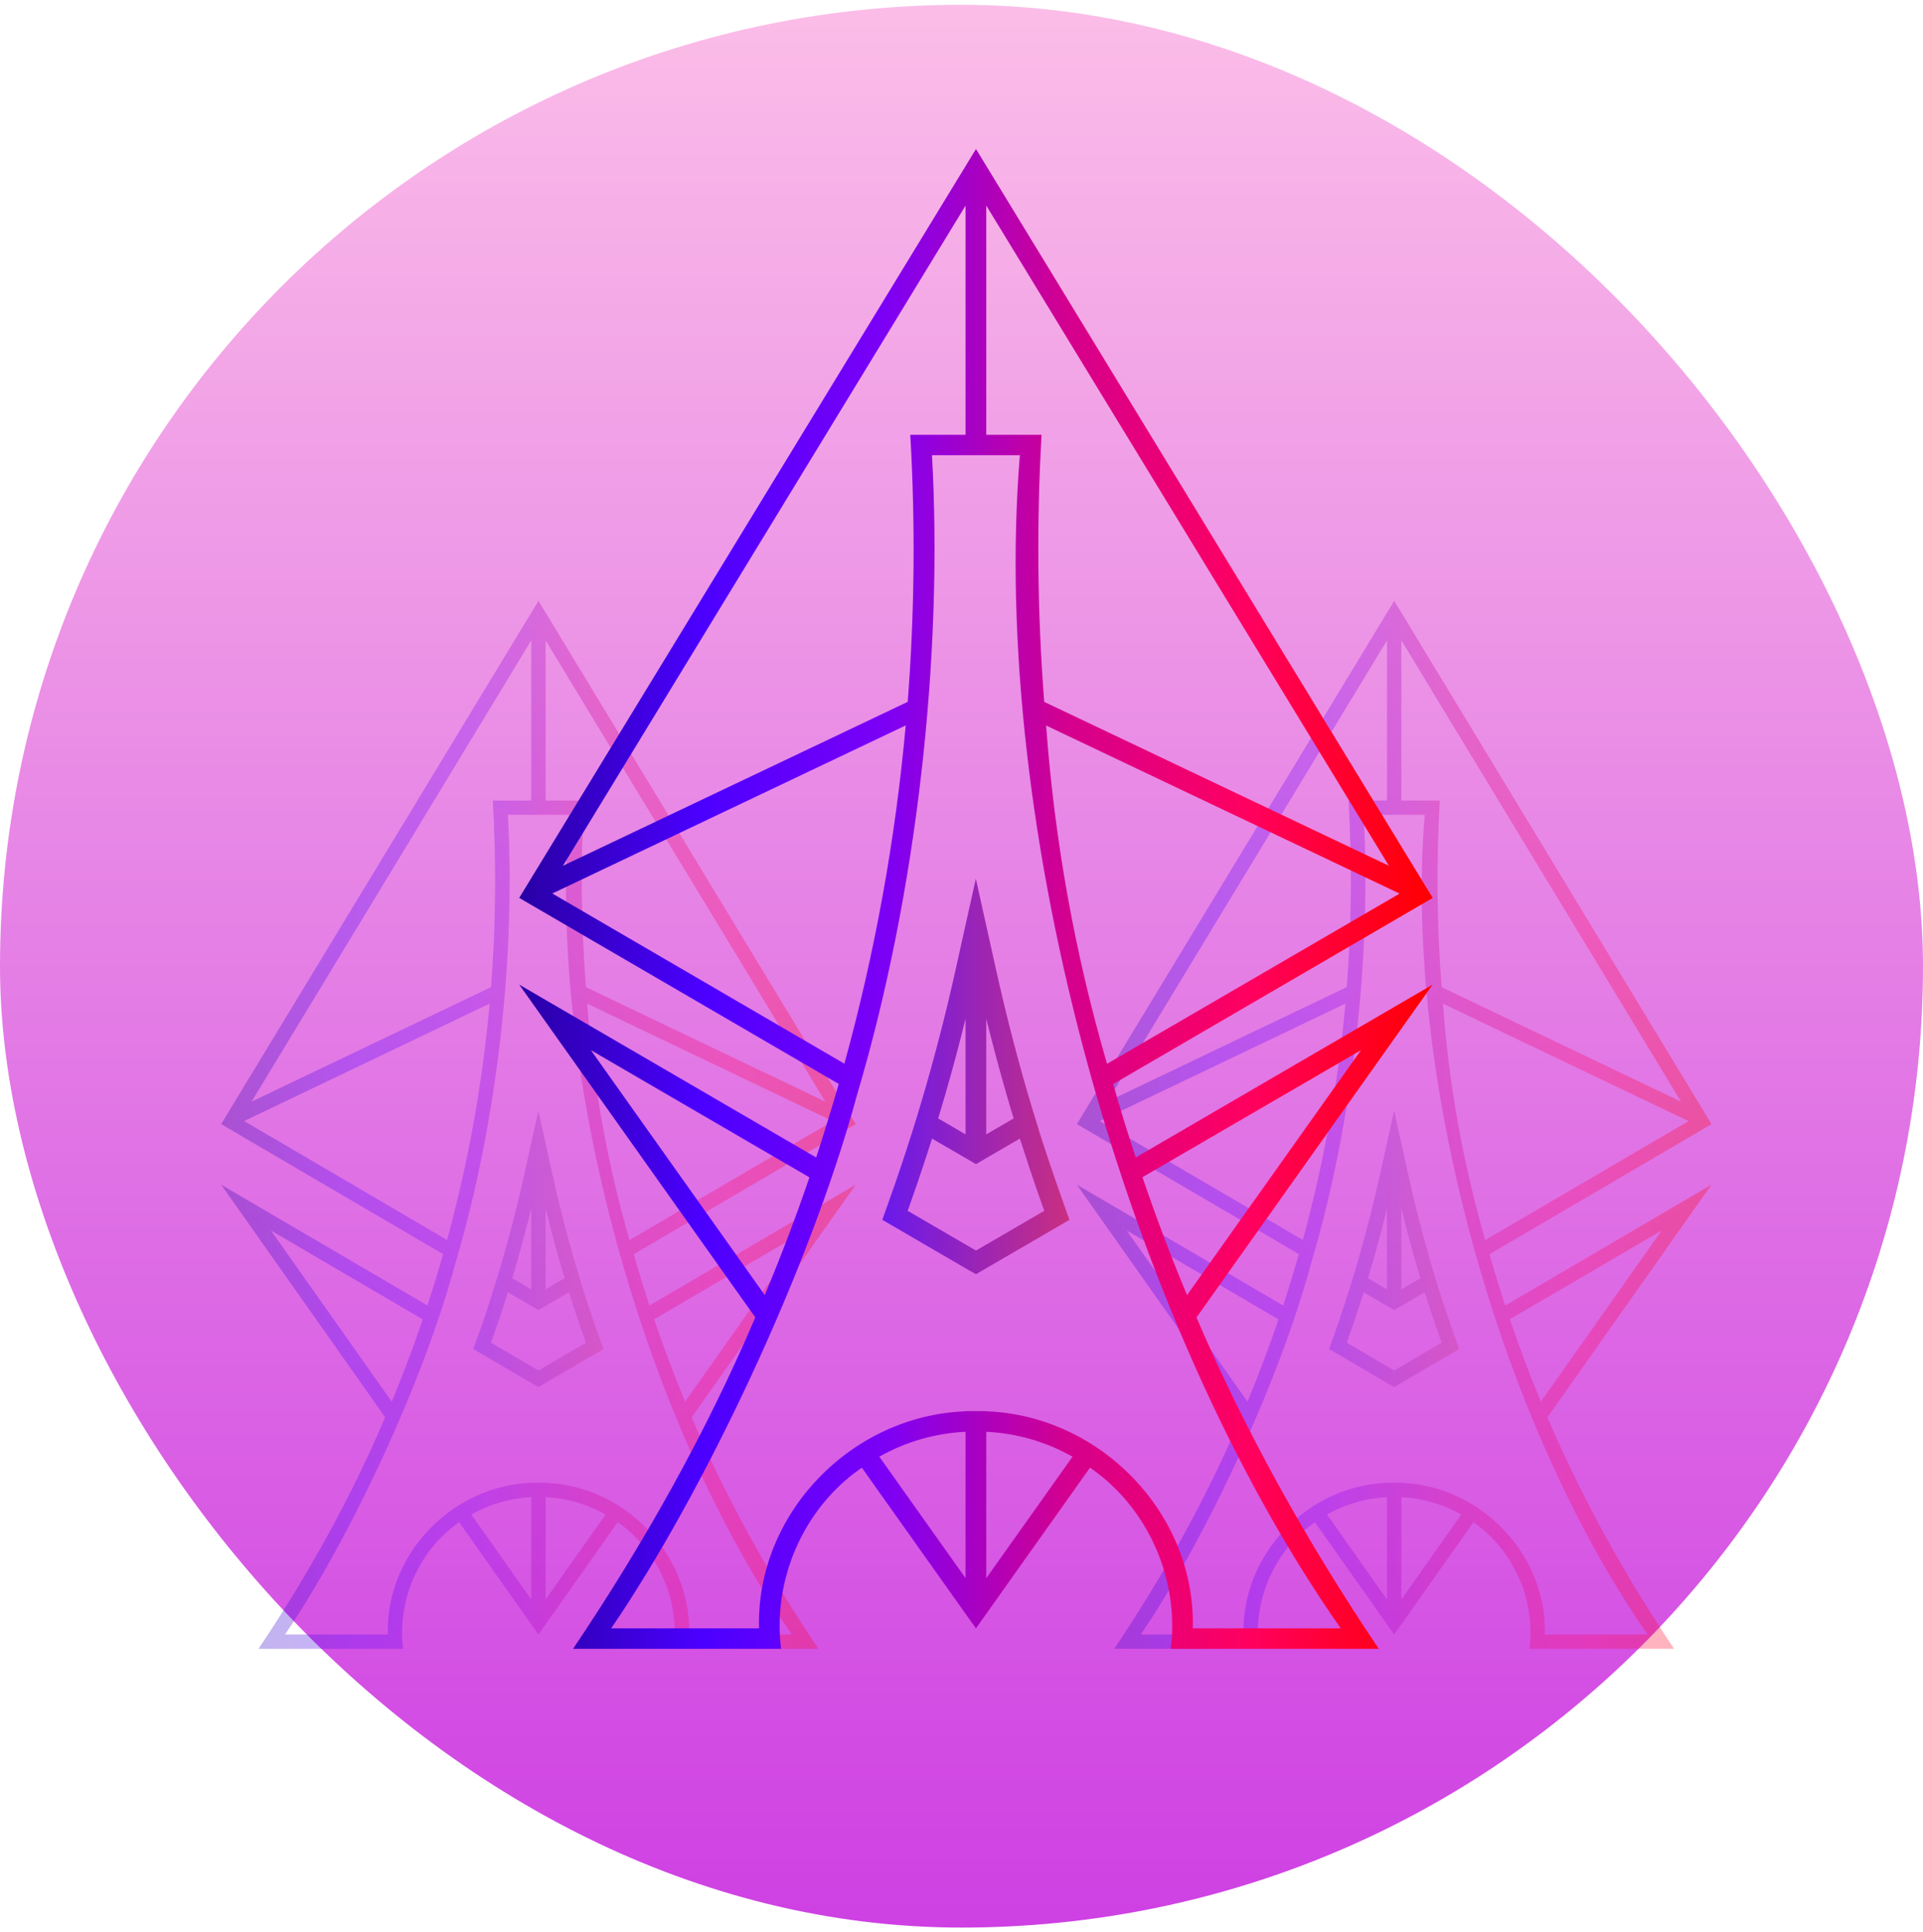 <svg width="200" height="201" viewBox="0 0 200 201" fill="none" xmlns="http://www.w3.org/2000/svg">
<rect y="0.5" width="200" height="200" rx="100" fill="url(#paint0_linear_4751_10161)"/>
<g opacity="0.3" clip-path="url(#clip0_4751_10161)">
<path d="M67.547 135.795C66.977 134.054 66.406 132.204 65.917 130.457L89.005 116.93L56.004 62.5L23 116.927L46.088 130.449C45.587 132.202 45.02 134.056 44.458 135.795L23 123.229L40.059 147.416C36.491 155.841 31.978 163.9 26.892 171.502H41.922C41.289 166.47 43.552 161.237 47.758 158.337C48.027 158.719 56.071 170.122 56.001 170.017C56.068 169.926 63.865 158.871 64.243 158.337C68.445 161.241 70.709 166.466 70.078 171.502H85.109C80.018 163.9 75.522 155.84 71.938 147.423L89 123.229L67.547 135.795ZM65.474 128.985C63.15 120.964 61.675 112.725 61.073 104.4L86.614 116.615L65.474 128.985ZM56.747 66.61L85.841 114.593L60.935 102.681C60.438 96.222 60.374 89.738 60.744 83.271H56.747V66.61ZM55.253 66.61V83.27H51.256C51.631 89.736 51.569 96.221 51.072 102.679L26.16 114.593L55.253 66.61ZM25.393 116.607L50.927 104.392C50.181 112.7 48.698 120.927 46.497 128.977L25.393 116.607ZM28.178 127.992L43.97 137.239C42.992 140.128 41.907 142.979 40.746 145.8L28.178 127.992ZM55.253 166.371L49.018 157.538C50.923 156.455 53.06 155.835 55.253 155.728V166.371ZM56.747 166.371V155.728C58.94 155.835 61.076 156.456 62.982 157.538L56.747 166.371ZM82.358 170.015H71.668C71.901 161.727 65.035 154.547 56.747 154.24V154.226H55.253V154.24C46.965 154.547 40.094 161.727 40.333 170.015H29.643C36.194 160.396 43.987 143.994 47.41 131.24C51.766 116.508 53.634 99.189 52.826 84.753H59.174C56.982 111.774 66.761 147.563 82.358 170.015ZM71.255 145.799C70.083 142.981 69.016 140.118 68.031 137.226L83.823 127.992L71.255 145.799Z" fill="url(#paint1_linear_4751_10161)"/>
<path d="M61.288 136.098C60.903 134.94 60.654 134.147 60.6 133.972C60.411 133.363 60.227 132.766 60.05 132.172C59.917 131.721 59.786 131.276 59.658 130.841C58.83 127.954 58.093 125.036 57.461 122.167L55.994 115.535L54.527 122.167C53.894 125.036 53.156 127.954 52.325 130.841C52.199 131.276 52.07 131.721 51.935 132.172C51.761 132.766 51.577 133.369 51.383 133.977C51.158 134.689 50.933 135.396 50.7 136.098C50.336 137.196 49.992 138.2 49.644 139.171L49.234 140.323L50.295 140.942L55.242 143.841L56.003 144.277L56.76 143.832C58.759 142.665 60.758 141.496 62.756 140.326C62.104 138.505 61.615 137.072 61.289 136.098H61.288ZM56.747 125.702C57.197 127.524 57.684 129.372 58.222 131.247C58.385 131.821 58.556 132.389 58.725 132.953L58.163 133.285L57.4 133.73L56.931 134.002L56.812 134.071L56.747 134.11V125.699V125.702ZM53.777 131.247C54.315 129.373 54.806 127.525 55.252 125.702V134.113L55.177 134.07L53.273 132.952C53.443 132.389 53.612 131.821 53.777 131.247ZM56.003 142.556L51.07 139.669C51.434 138.65 51.789 137.615 52.136 136.564C52.37 135.855 52.601 135.14 52.828 134.417L55.255 135.836L56.003 136.276L56.75 135.836L59.177 134.417C59.407 135.139 59.638 135.854 59.87 136.564C60.218 137.616 60.574 138.651 60.937 139.669L56.003 142.556Z" fill="url(#paint2_linear_4751_10161)"/>
</g>
<g opacity="0.3" clip-path="url(#clip1_4751_10161)">
<path d="M156.547 135.795C155.977 134.054 155.406 132.204 154.917 130.457L178.005 116.93L145.004 62.5L112 116.927L135.088 130.449C134.587 132.202 134.02 134.056 133.458 135.795L112 123.229L129.059 147.416C125.491 155.841 120.978 163.9 115.892 171.502H130.922C130.289 166.47 132.552 161.237 136.758 158.337C137.027 158.719 145.071 170.122 145.001 170.017C145.068 169.926 152.865 158.871 153.243 158.337C157.445 161.241 159.709 166.466 159.078 171.502H174.109C169.018 163.9 164.522 155.84 160.938 147.423L178 123.229L156.547 135.795ZM154.474 128.985C152.15 120.964 150.675 112.725 150.073 104.4L175.614 116.615L154.474 128.985ZM145.747 66.61L174.841 114.593L149.935 102.681C149.438 96.222 149.374 89.738 149.744 83.271H145.747V66.61ZM144.253 66.61V83.27H140.256C140.631 89.736 140.569 96.221 140.072 102.679L115.16 114.593L144.253 66.61ZM114.393 116.607L139.927 104.392C139.181 112.7 137.698 120.927 135.497 128.977L114.393 116.607ZM117.178 127.992L132.97 137.239C131.992 140.128 130.907 142.979 129.746 145.8L117.178 127.992ZM144.253 166.371L138.018 157.538C139.923 156.455 142.06 155.835 144.253 155.728V166.371ZM145.747 166.371V155.728C147.94 155.835 150.076 156.456 151.982 157.538L145.747 166.371ZM171.358 170.015H160.668C160.901 161.727 154.035 154.547 145.747 154.24V154.226H144.253V154.24C135.965 154.547 129.095 161.727 129.332 170.015H118.644C125.194 160.396 132.987 143.994 136.41 131.24C140.766 116.508 142.634 99.189 141.826 84.753H148.174C145.982 111.774 155.761 147.563 171.358 170.015ZM160.255 145.799C159.083 142.981 158.016 140.118 157.031 137.226L172.823 127.992L160.255 145.799Z" fill="url(#paint3_linear_4751_10161)"/>
<path d="M150.288 136.098C149.903 134.94 149.654 134.147 149.6 133.972C149.411 133.363 149.226 132.766 149.05 132.172C148.917 131.721 148.786 131.276 148.658 130.841C147.83 127.954 147.093 125.036 146.461 122.167L144.994 115.535L143.527 122.167C142.894 125.036 142.156 127.954 141.325 130.841C141.199 131.276 141.07 131.721 140.935 132.172C140.761 132.766 140.577 133.369 140.383 133.977C140.158 134.689 139.933 135.396 139.7 136.098C139.336 137.196 138.992 138.2 138.643 139.171L138.234 140.323L139.295 140.942L144.242 143.841L145.003 144.277L145.76 143.832C147.759 142.665 149.758 141.496 151.756 140.326C151.104 138.505 150.615 137.072 150.289 136.098H150.288ZM145.747 125.702C146.196 127.524 146.684 129.372 147.222 131.247C147.385 131.821 147.556 132.389 147.725 132.953L147.163 133.285L146.4 133.73L145.931 134.002L145.812 134.071L145.747 134.11V125.699V125.702ZM142.777 131.247C143.315 129.373 143.807 127.525 144.252 125.702V134.113L144.177 134.07L142.273 132.952C142.443 132.389 142.612 131.821 142.777 131.247ZM145.003 142.556L140.07 139.669C140.434 138.65 140.789 137.615 141.136 136.564C141.37 135.855 141.601 135.14 141.828 134.417L144.255 135.836L145.003 136.276L145.75 135.836L148.177 134.417C148.407 135.139 148.638 135.854 148.87 136.564C149.218 137.616 149.574 138.651 149.937 139.669L145.003 142.556Z" fill="url(#paint4_linear_4751_10161)"/>
</g>
<g clip-path="url(#clip2_4751_10161)">
<path d="M118.121 120.399C117.3 117.908 116.479 115.26 115.775 112.76L149.007 93.4L101.506 15.5L54 93.396L87.232 112.748C86.512 115.258 85.696 117.91 84.886 120.399L54 102.415L78.554 137.031C73.418 149.09 66.922 160.622 59.602 171.502H81.236C80.325 164.301 83.582 156.812 89.637 152.661C90.024 153.208 101.602 169.528 101.501 169.377C101.597 169.248 112.821 153.425 113.365 152.661C119.414 156.817 122.672 164.296 121.764 171.502H143.4C136.071 160.622 129.6 149.087 124.441 137.041L149 102.415L118.121 120.399ZM115.137 110.653C111.792 99.174 109.669 87.381 108.802 75.467L145.565 92.949L115.137 110.653ZM102.576 21.382L144.453 90.055L108.603 73.006C107.888 63.763 107.796 54.483 108.328 45.228H102.576V21.382ZM100.424 21.382V45.225H94.672C95.211 54.48 95.122 63.761 94.407 73.004L58.549 90.055L100.424 21.382ZM57.444 92.938L94.198 75.456C93.124 87.346 90.99 99.121 87.821 110.642L57.444 92.938ZM61.453 109.232L84.185 122.466C82.777 126.601 81.215 130.682 79.544 134.719L61.453 109.232ZM100.424 164.16L91.451 151.518C94.193 149.968 97.268 149.08 100.424 148.928V164.16ZM102.576 164.16V148.928C105.732 149.081 108.807 149.969 111.549 151.518L102.576 164.16ZM139.44 169.375H124.052C124.387 157.513 114.506 147.238 102.576 146.798V146.777H100.424V146.798C88.495 147.238 78.606 157.513 78.948 169.375H63.563C72.992 155.608 84.208 132.133 89.135 113.88C95.406 92.796 98.095 68.008 96.931 47.348H106.069C102.914 86.021 116.99 137.242 139.44 169.375ZM123.458 134.716C121.771 130.684 120.235 126.587 118.818 122.448L141.549 109.232L123.458 134.716Z" fill="url(#paint5_linear_4751_10161)"/>
<path d="M109.111 120.835C108.557 119.178 108.198 118.044 108.121 117.794C107.849 116.921 107.584 116.067 107.33 115.217C107.138 114.571 106.95 113.935 106.765 113.312C105.573 109.18 104.513 105.004 103.602 100.897L101.491 91.406L99.379 100.897C98.469 105.004 97.406 109.18 96.21 113.312C96.029 113.935 95.844 114.571 95.649 115.217C95.398 116.067 95.133 116.93 94.854 117.801C94.53 118.819 94.206 119.831 93.871 120.835C93.348 122.407 92.853 123.845 92.351 125.234L91.762 126.882L93.289 127.768L100.409 131.917L101.505 132.542L102.594 131.905C105.471 130.234 108.349 128.561 111.225 126.886C110.286 124.28 109.583 122.229 109.113 120.835H109.111ZM102.575 105.958C103.222 108.564 103.924 111.21 104.698 113.893C104.933 114.715 105.179 115.527 105.423 116.335L104.614 116.81L103.516 117.446L102.84 117.835L102.669 117.935L102.575 117.99V105.953V105.958ZM98.3 113.893C99.075 111.211 99.782 108.566 100.423 105.958V117.995L100.316 117.932L97.575 116.333C97.819 115.527 98.063 114.715 98.3 113.893ZM101.505 130.079L94.403 125.947C94.927 124.488 95.439 123.007 95.938 121.502C96.276 120.488 96.608 119.464 96.935 118.43L100.428 120.46L101.505 121.09L102.58 120.46L106.073 118.43C106.404 119.463 106.737 120.487 107.07 121.502C107.572 123.008 108.084 124.49 108.607 125.947L101.505 130.079Z" fill="url(#paint6_linear_4751_10161)"/>
</g>
<defs>
<linearGradient id="paint0_linear_4751_10161" x1="100" y1="0.5" x2="100" y2="200.5" gradientUnits="userSpaceOnUse">
<stop stop-color="#FBBDE8"/>
<stop offset="1" stop-color="#CE40E3"/>
</linearGradient>
<linearGradient id="paint1_linear_4751_10161" x1="23" y1="117" x2="89" y2="117" gradientUnits="userSpaceOnUse">
<stop stop-color="#2800A5"/>
<stop offset="0.2" stop-color="#4B00FF"/>
<stop offset="0.4" stop-color="#7C00F6"/>
<stop offset="0.6" stop-color="#D4008E"/>
<stop offset="0.8" stop-color="#FF005F"/>
<stop offset="1" stop-color="#FF0000"/>
</linearGradient>
<linearGradient id="paint2_linear_4751_10161" x1="49.247" y1="129.905" x2="62.751" y2="129.905" gradientUnits="userSpaceOnUse">
<stop stop-color="#6919ED"/>
<stop offset="1" stop-color="#CA2F80"/>
</linearGradient>
<linearGradient id="paint3_linear_4751_10161" x1="112" y1="117" x2="178" y2="117" gradientUnits="userSpaceOnUse">
<stop stop-color="#2800A5"/>
<stop offset="0.2" stop-color="#4B00FF"/>
<stop offset="0.4" stop-color="#7C00F6"/>
<stop offset="0.6" stop-color="#D4008E"/>
<stop offset="0.8" stop-color="#FF005F"/>
<stop offset="1" stop-color="#FF0000"/>
</linearGradient>
<linearGradient id="paint4_linear_4751_10161" x1="138.247" y1="129.905" x2="151.751" y2="129.905" gradientUnits="userSpaceOnUse">
<stop stop-color="#6919ED"/>
<stop offset="1" stop-color="#CA2F80"/>
</linearGradient>
<linearGradient id="paint5_linear_4751_10161" x1="54" y1="93.5" x2="149" y2="93.5" gradientUnits="userSpaceOnUse">
<stop stop-color="#2800A5"/>
<stop offset="0.2" stop-color="#4B00FF"/>
<stop offset="0.4" stop-color="#7C00F6"/>
<stop offset="0.6" stop-color="#D4008E"/>
<stop offset="0.8" stop-color="#FF005F"/>
<stop offset="1" stop-color="#FF0000"/>
</linearGradient>
<linearGradient id="paint6_linear_4751_10161" x1="91.781" y1="111.972" x2="111.218" y2="111.972" gradientUnits="userSpaceOnUse">
<stop stop-color="#6919ED"/>
<stop offset="1" stop-color="#CA2F80"/>
</linearGradient>
<clipPath id="clip0_4751_10161">
<rect width="66" height="109" fill="white" transform="translate(23 62.5)"/>
</clipPath>
<clipPath id="clip1_4751_10161">
<rect width="66" height="109" fill="white" transform="translate(112 62.5)"/>
</clipPath>
<clipPath id="clip2_4751_10161">
<rect width="95" height="156" fill="white" transform="translate(54 15.5)"/>
</clipPath>
</defs>
</svg>
